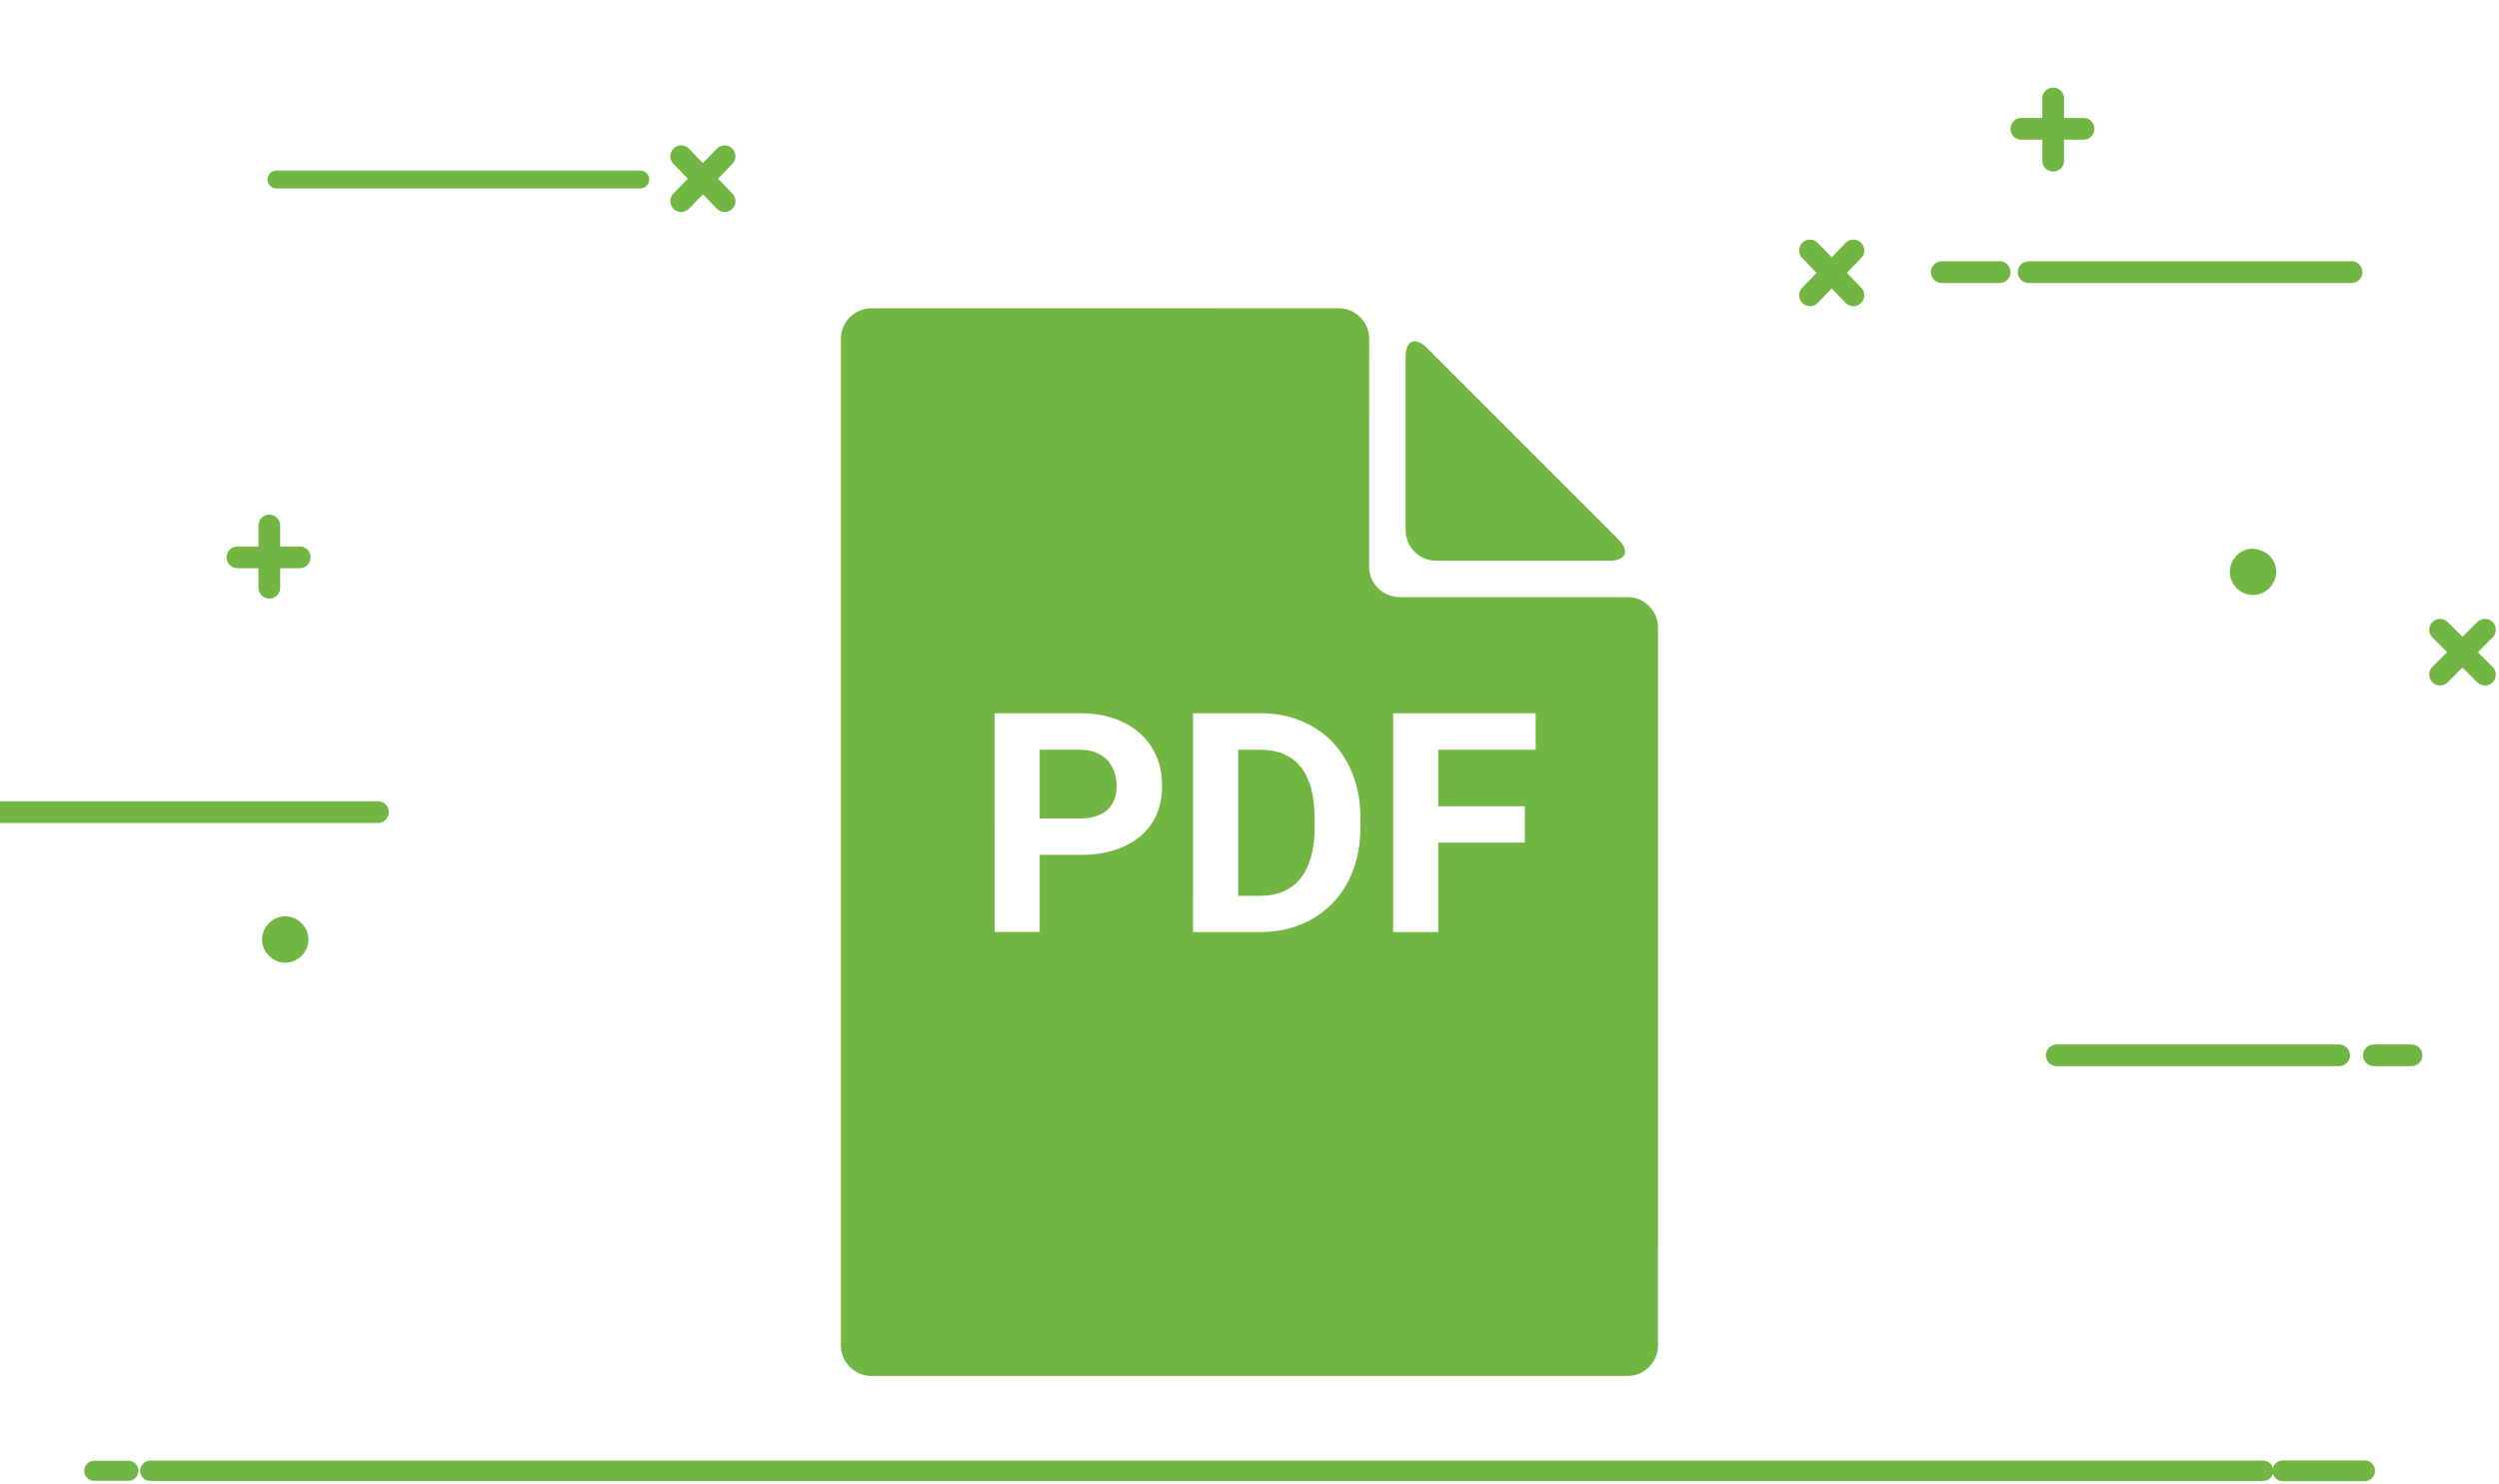 <?xml version="1.0" encoding="UTF-8" standalone="no"?><!DOCTYPE svg PUBLIC "-//W3C//DTD SVG 1.1//EN" "http://www.w3.org/Graphics/SVG/1.1/DTD/svg11.dtd"><svg width="100%" height="100%" viewBox="0 0 903075 536546" version="1.1" xmlns="http://www.w3.org/2000/svg" xmlns:xlink="http://www.w3.org/1999/xlink" xml:space="preserve" xmlns:serif="http://www.serif.com/" style="fill-rule:evenodd;clip-rule:evenodd;stroke-linecap:round;stroke-miterlimit:10;"><rect id="Mesa-de-trabajo1" serif:id="Mesa de trabajo1" x="0" y="0" width="901896" height="535333" style="fill:none;"/><g><path id="web-design_87_" d="M85817.5,201462l22501.4,0" style="fill:none;stroke:#71b643;stroke-width:7848.63px;"/><path id="web-design_86_" d="M97330,212451l-0.067,-22501.6" style="fill:none;stroke:#71b643;stroke-width:7848.63px;"/><path id="web-design_149_" d="M730454,46571.7l22501.4,0" style="fill:none;stroke:#71b643;stroke-width:7848.63px;"/><path id="web-design_134_" d="M741971,58083.8l0,-22501.4" style="fill:none;stroke:#71b643;stroke-width:7848.63px;"/><path id="web-design_81_" d="M654083,106749l15698.2,-16222.1" style="fill:none;stroke:#71b643;stroke-width:7848.63px;"/><path id="web-design_81_1" serif:id="web-design_81_" d="M246158,72704.6l15698.3,-16222.1" style="fill:none;stroke:#71b643;stroke-width:7848.63px;"/><path id="web-design_80_" d="M669779,106749l-15698.2,-16222.1" style="fill:none;stroke:#71b643;stroke-width:7848.63px;"/><path id="web-design_80_1" serif:id="web-design_80_" d="M261856,72704.6l-15698.3,-16222.1" style="fill:none;stroke:#71b643;stroke-width:7848.63px;"/><path id="web-design_107_" d="M881779,243847l16222.1,-16222.1" style="fill:none;stroke:#71b643;stroke-width:7848.63px;"/><path id="web-design_106_" d="M897996,243847l-16222.1,-16222.1" style="fill:none;stroke:#71b643;stroke-width:7848.63px;"/><path id="web-design_74_" d="M733092,98375.8l116690,-0.279" style="fill:none;stroke:#71b643;stroke-width:7848.63px;stroke-linecap:butt;"/><path id="web-design_100_" d="M99910.4,64886.7l131462,0" style="fill:none;stroke:#71b643;stroke-width:6480.04px;stroke-linecap:butt;"/><path id="web-design_109_" d="M0,293559l136575,0" style="fill:none;stroke:#71b643;stroke-width:7848.63px;stroke-linecap:butt;"/><path id="web-design_103_" d="M743271,381469l102039,0" style="fill:none;stroke:#71b643;stroke-width:7848.63px;stroke-linecap:butt;"/><path id="web-design_104_" d="M871471,381469l-13606.2,0" style="fill:none;stroke:#71b643;stroke-width:7848.63px;stroke-linecap:butt;"/><path id="web-design_99_" d="M722633,98375.8l-20930.4,-0.279" style="fill:none;stroke:#71b643;stroke-width:7848.63px;stroke-linecap:butt;"/><path id="web-design_65_" d="M819938,206695c0,3139.46 -2615.95,5756.88 -5755.71,5756.88c-3139.46,0 -5756.88,-2617.42 -5756.88,-5757.17c0,-3139.46 2617.41,-5755.42 5756.88,-5755.42c3662.12,523.575 5755.71,2615.95 5755.71,5755.71Z" style="fill:#71b643;fill-rule:nonzero;stroke:#71b643;stroke-width:5238.71px;stroke-linecap:butt;stroke-linejoin:round;stroke-miterlimit:1.414;"/><path id="web-design_108_" d="M108842,339609c0,3139.48 -2617.46,5755.42 -5756.96,5755.42c-3139.76,0 -5755.67,-2615.95 -5755.67,-5755.71c0,-3139.48 2615.89,-5756.88 5755.67,-5756.88c3139.48,0 5756.96,2617.4 5756.96,5756.88l0,0.292Z" style="fill:#71b643;fill-rule:nonzero;stroke:#71b643;stroke-width:5238.71px;stroke-linecap:butt;stroke-linejoin:round;stroke-miterlimit:1.414;"/><path id="web-design_75_" d="M34070.7,531650l12336.3,0" style="fill:none;stroke:#71b643;stroke-width:7257.63px;stroke-linecap:butt;"/><path id="web-design_90_" d="M824979,531650l29541.7,0" style="fill:none;stroke:#71b643;stroke-width:7510.96px;stroke-linecap:butt;"/><path id="web-design_293_" d="M54336.7,531650l763492,0" style="fill:none;stroke:#71b643;stroke-width:7372.75px;stroke-linecap:butt;"/><path d="M507952,129032c0,-6039.38 3497.77,-7495.41 7755.7,-3215.29l69086.6,69108.9c4279.84,4279.84 2824.25,7755.7 -3215.35,7755.7l-62635.1,0c-6039.38,0 -10993.1,-4953.36 -10993.1,-10993.1l1.279,-62656.1Zm-52466.2,141994l-8038.23,0l0,52792.1l7864.71,0c6430.36,0 11340.7,-2129.05 14707.7,-6365.29c3367.4,-4258.1 5040.23,-10319.6 5040.23,-18227.1l0,-3693.26c0,-8038.23 -1672.83,-14121.5 -4996.79,-18271.1c-3302.22,-4171.23 -8168.93,-6235.15 -14577.6,-6235.15l-0.056,-0.222Zm-55094.7,3975.68c-1064.55,-1216.61 -2433.22,-2172.49 -4127.79,-2911.18c-1694.57,-716.95 -3693.26,-1086.24 -5996,-1086.24l-14555.9,0l0,24831.6l14555.9,0c2324.6,0 4323.28,-282.42 5996,-869.005c1694.57,-586.586 3063.24,-1390.41 4127.79,-2411.47c1064.55,-1042.81 1846.63,-2281.16 2368.03,-3715.01c521.403,-1455.59 760.386,-3019.8 760.386,-4736.07c0,-1716.27 -260.729,-3345.66 -760.386,-4909.87c-521.404,-1585.96 -1303.54,-2976.36 -2368.03,-4192.97l0,0.222Zm187794,-59159.1l-82423.4,0c-6039.38,0 -10993.1,-4953.3 -10993.1,-10993.1l21.691,-82423.4c0,-6039.38 -4953.3,-10993.1 -10993.1,-10993.1l-168912,21.746c-6039.38,0 -10993.1,4953.3 -10993.1,10993.1l0,363920c0,6039.38 4953.3,10993.1 10993.1,10993.1l273304,0c6039.38,0 10971.4,-4953.3 10971.4,-10993.1l21.746,-259550c-21.746,-6039.38 -4953.3,-10971.4 -10993.1,-10971.4l-3.949,-3.392Zm-170214,78535.8c-1346.97,3084.98 -3280.47,5691.78 -5844.16,7864.71c-2563.58,2172.49 -5670.09,3845.37 -9341.88,5018.48c-3671.79,1173.12 -7843.02,1759.76 -12513.7,1759.76l-14555.9,0l0,27851.5l-16293.9,0l-21.746,-79058.6l30849.8,0c4670.88,0 8841.89,651.767 12513.7,1955.25c3671.57,1303.54 6800.21,3128.42 9341.88,5453.02c2563.58,2324.6 4497.08,5105.41 5844.16,8299.07c1346.97,3193.6 1998.68,6691.2 1998.68,10449.8c21.746,3867.06 -651.767,7321.34 -1976.99,10406.4l0.056,0.668Zm73624.9,4822.99c0,5648.4 -869.005,10775.7 -2628.76,15402.9c-1759.76,4605.7 -4236.41,8581.6 -7451.48,11905.2c-3193.6,3323.97 -7038.8,5887.55 -11492.6,7690.63c-4453.76,1803.08 -9363.57,2715.64 -14707.7,2715.64l-24180.3,0l21.746,-79103.1l24332.1,0c5322.65,0 10210.6,912.442 14642.7,2737.38c4431.95,1824.88 8234,4388.46 11405.8,7712.32c3171.86,3323.97 5648.4,7277.95 7408.1,11926.9c1781.45,4649.19 2672.2,9776.24 2672.2,15424.6l0,3584.64l-21.802,2.781Zm63352.6,-28177.5l-35194.6,0l0,20421.8l31284.2,0l0,13143.8l-31284.2,0l0,32305.3l-16293.9,0l0,-79080.9l51488.5,0l0,13210Z" style="fill:#71b643;fill-rule:nonzero;"/></g></svg>